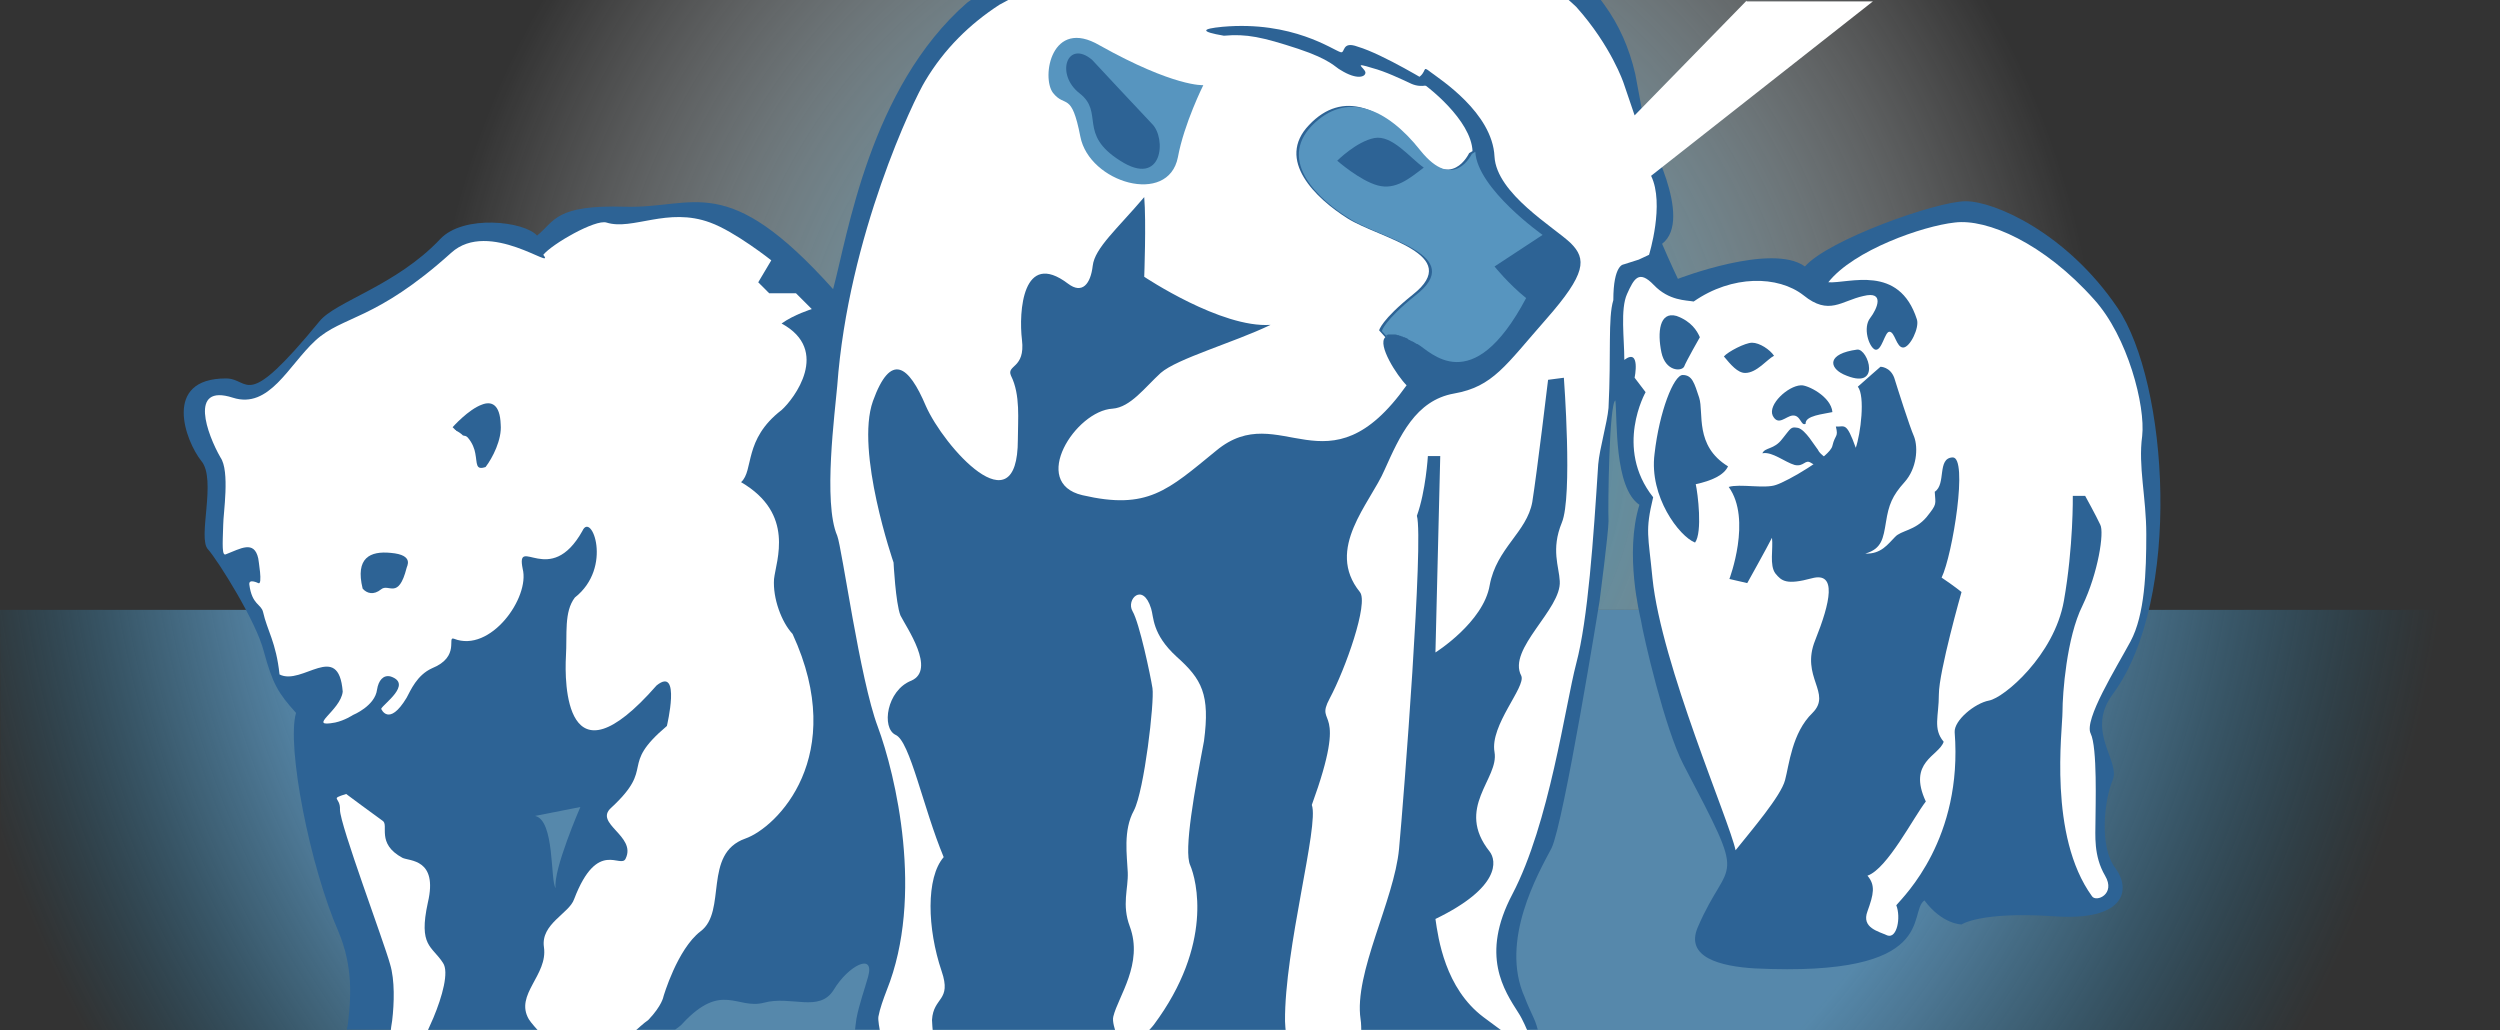 <?xml version="1.0" encoding="utf-8"?>
<!-- Generator: Adobe Illustrator 26.0.3, SVG Export Plug-In . SVG Version: 6.00 Build 0)  -->
<svg version="1.1" id="Layer_1" xmlns="http://www.w3.org/2000/svg" xmlns:xlink="http://www.w3.org/1999/xlink" x="0px" y="0px"
	 viewBox="0 0 364 150" style="enable-background:new 0 0 364 150;" xml:space="preserve">
<rect x="0" y="0" width="364" height="150" fill="#333333" stroke="none"/>
<style type="text/css">
	.st0{fill:url(#SVGID_1_);}
	.st1{fill:url(#SVGID_00000120546328740149502770000006338639509710657676_);}
	.st2{fill:#2D6395;}
	.st3{fill:#FFFFFF;}
	.st4{fill:#5795BF;}
</style>
<g>
	
		<radialGradient id="SVGID_1_" cx="737.39" cy="-411.41" r="144.843" gradientTransform="matrix(-1 0 0 -1.021 921.495 -357.092)" gradientUnits="userSpaceOnUse">
		<stop  offset="0" style="stop-color:#0671A2"/>
		<stop  offset="0.138" style="stop-color:#0B78A6"/>
		<stop  offset="0.23" style="stop-color:#3C93B8;stop-opacity:0.869"/>
		<stop  offset="0.352" style="stop-color:#77B4CD;stop-opacity:0.696"/>
		<stop  offset="0.47" style="stop-color:#A8CFDF;stop-opacity:0.528"/>
		<stop  offset="0.581" style="stop-color:#CDE4ED;stop-opacity:0.37"/>
		<stop  offset="0.683" style="stop-color:#E9F3F7;stop-opacity:0.226"/>
		<stop  offset="0.773" style="stop-color:#F9FCFD;stop-opacity:9.752595e-02"/>
		<stop  offset="0.842" style="stop-color:#FFFFFF;stop-opacity:0"/>
	</radialGradient>
	<polygon class="st0" points="0,0 364,0 364,88.8 0,88.8 	"/>
	
		<radialGradient id="SVGID_00000034803308223155783950000010241132921070836389_" cx="175.652" cy="1207.347" r="191.015" fx="154.513" fy="1207.347" gradientTransform="matrix(1 0 0 1.008 -1.129 -1154.832)" gradientUnits="userSpaceOnUse">
		<stop  offset="0.671" style="stop-color:#5F9EC9;stop-opacity:0.8"/>
		<stop  offset="0.725" style="stop-color:#5A9BC7;stop-opacity:0.65"/>
		<stop  offset="0.792" style="stop-color:#4B94C0;stop-opacity:0.466"/>
		<stop  offset="0.864" style="stop-color:#3287B5;stop-opacity:0.265"/>
		<stop  offset="0.941" style="stop-color:#1076A6;stop-opacity:5.365640e-02"/>
		<stop  offset="0.961" style="stop-color:#0671A2;stop-opacity:0"/>
	</radialGradient>
	<polygon style="fill:url(#SVGID_00000034803308223155783950000010241132921070836389_);" points="0,88.8 364,88.8 364,150 0.2,150 
			"/>
	<g>
		<path class="st2" d="M239.7,19.4c0,0,7,12.5,2.3,16.1c1.2,2.8,2.3,5.1,2.3,5.1s13.7-5.3,18.5-1.8c3.4-3.9,19.2-9.5,23.4-9.5
			s14.7,4.6,22.1,15.5c7.4,10.9,9.5,42.5-0.7,56.3c-4,5.4,1.2,9.7,0,12.5c-1.2,2.8-2,9.7,0.4,12.8c2.3,3.1,1.5,7.8-9.1,7
			c-10.5-0.7-13.3,1.2-13.3,1.2s-2.8,0-5.4-3.5c-2.5,1.7,2.3,11.2-24.7,9.9c-5-0.3-10.2-1.6-8.3-6c4.6-10.7,7.5-5.4-2.1-23.7
			c-2.7-5.2-5.8-18.6-6.2-21.1c-0.1-0.5-2.4-9.6-0.2-16.7c-3.7-2.5-3.2-12.4-3.5-15.2c-0.9,0.4-1.1,15.3-1,17.6
			c0,1.6-1.3,11.6-1.3,11.6s-5.2,32.3-7,36c-1.9,3.6-7.6,13.5-3.9,21.7c0.4,1.1,0.9,2.1,1.3,3c0.3,0.6,0.6,1.7,0.6,1.7h-99.4
			c0,0,0.1-1,0.2-1.6c0.4-2.1,1.2-4.3,1.7-6.1c1-3.6-2.9-1.6-5,1.9c-2.1,3.4-6.2,0.8-10.2,1.9c-3.9,1-6.1-3.1-11.8,3
			c-0.3,0.4-1.1,0.9-1.1,0.9H50.5c0,0,0.2-0.9,0.2-1.3c0.4-3.3,0.7-7.9-1.4-12.9c-4.2-9.6-7.6-27.1-6.2-31.9c-2.6-2.9-3.4-4.2-4.7-9
			c-1.1-4.3-6.6-13.1-8.1-14.8c-1.6-1.6,1.3-10.2-1-12.9c-2.3-2.9-5.7-12,3.6-12c3.6,0,2.6,5.1,13.6-8.3c2.3-2.9,11.2-5.2,17.6-12
			c3.4-3.6,12.2-2.6,14.1-0.5c2.6-2.1,2.6-4.5,12.8-4.2c10.2,0.3,14.7-5.4,30.3,12c2.1-7.7,5.3-29.3,19.5-41.7
			c0.3-0.2,0.7-0.5,0.7-0.5h91.5c0,0,0.4,0.5,0.6,0.8c2.1,2.9,3.6,6.2,4.5,10.1L239.7,19.4z M77.9,118.8c2.9,0.6,2.2,9.5,3,10.5
			c-0.4-2.6,3.6-11.8,3.6-11.8L77.9,118.8z"/>
		<path class="st3" d="M50.4,115.6c0,0,4.3,3.2,5.3,3.9c1,0.6-1,3.3,2.9,5.4c1,0.5,5.2,0.1,3.7,6.5c-1.4,6.4,0.6,6.3,2.2,8.8
			c0.9,1.3-0.1,4.9-1.4,8c-0.3,0.7-0.8,1.8-0.8,1.8h-5.4c0,0,0.1-0.9,0.2-1.4c0.3-2.5,0.4-5.9-0.3-8.2c-0.9-3.3-7.3-20.3-7.3-22.5
			C49.6,116,47.9,116.4,50.4,115.6z"/>
		<path class="st3" d="M32.5,76.4c-0.1,3-0.2,4.6,0.4,4.3c2.1-0.8,4.1-2.1,4.7,0.6c0,0.1,0.7,4,0,3.6c0,0-1.4-0.7-1.3,0.2
			c0.4,3,1.7,2.8,2,4c0.6,2.7,1.9,4.4,2.4,9.1c3.3,1.7,8.6-5,9.2,2.5c-0.3,2.8-5.4,5.3-1.1,4.5c1.4-0.3,2.6-1.1,2.6-1.1
			s3.2-1.3,3.5-3.7c0.2-1.3,0.9-2.2,2-1.9c3.2,1.1-1.1,4-1.4,4.7c0,0,1.1,2.7,3.7-1.6c0.6-1.1,1.5-3.3,3.7-4.3
			c4.2-1.7,2.1-4.7,3.2-4.3c5.3,2.1,11.1-6,10-10.2c-1-5,4,2.9,8.7-5.5c1.3-2.9,4.5,5.3-1.1,9.7c-1.6,2.1-1.1,5.3-1.3,8.6
			c-0.2,3.6-0.2,19.5,13.2,4.2c3.6-2.9,1.5,5.9,1.5,5.9c-7.1,6-1.5,5.8-8.1,11.9c-2.6,2.3,3.7,4.1,2.1,7.4c-0.7,1.6-4.1-3-7.5,5.9
			c-0.7,2.1-4.9,3.6-4.4,7c0.6,4.1-4.3,6.9-2.2,10.5c0.3,0.5,1.3,1.6,1.3,1.6h14.3c0,0,1.2-1.1,1.8-1.5c2-2.1,2.2-3.4,2.2-3.4
			s2-6.9,5.4-9.5c3.9-2.9,0.3-11.3,6.5-13.5c4.6-1.6,15.1-12,6.9-29.8c-1.6-1.7-2.9-5.2-2.7-8c0.3-2.7,3.1-9.5-4.8-14.1
			c1.9-1.7,0.3-6.2,5.9-10.5c1.8-1.6,7.2-8.7,0-12.6c1.8-1.3,4.4-2.1,4.4-2.1l-2.3-2.3h-3.9l-1.6-1.6l1.9-3.2c0,0-5.3-4.2-8.9-5.5
			c-6.2-2.3-11.3,1.2-15.1,0c-1.6-0.5-7.9,3.1-9.2,4.7c2,2.5-7.9-5.3-13.4-0.3c-11.1,10-15.8,9.1-19.8,12.8c-3.9,3.6-6.7,10-12,8.3
			c-6.5-2.1-3.7,5.4-1.8,8.7C33.5,68.6,32.5,74.8,32.5,76.4z"/>
		<path class="st2" d="M70.2,58.9c-2,0.7-4.3,3.3-4.3,3.3c0.2,0.2,0.3,0.3,0.4,0.4c0,0,0.1,0,0.1,0.1c0.4,0.2,0.7,0.4,1,0.7
			c0.3,0.1,0.4,0,0.7,0.3c0.7,0.8,1,1.7,1.1,2.3c0.3,1.5,0,2.5,1.5,2c1-1.3,2.4-4,2.2-6.2C72.8,58.8,71.5,58.4,70.2,58.9z"/>
		<path class="st2" d="M56.9,80.5c-3-0.3-5.2,0.7-4.1,5.2c0.6,0.7,1.6,1,2.7,0.1c1.1-0.9,2.5,1.6,3.7-3.1
			C59.2,82.5,60.4,80.8,56.9,80.5z"/>
		<path class="st3" d="M254.3,0.1L238,16.8l-1.6-4.7c0,0-1.8-5.4-6.9-11.1c-0.3-0.3-1.1-1-1.1-1h-81.6c0,0-0.9,0.5-1.3,0.7
			c-4.3,2.8-8,6.4-10.8,11.1c-1.6,2.6-11.2,22.5-12.8,44.4c-0.3,3.6-2.1,17,0,21.8c0.7,1.8,3.3,20.9,5.9,27.8
			c2.6,7,6.8,24.7,1.3,38.4c-0.5,1.3-1,2.7-1.2,3.8c-0.1,0.5,0.2,2,0.2,2h7.7c0,0-0.1-1.1-0.1-1.5c0.2-3.4,2.9-2.7,1.4-7.1
			c-2.1-6.2-2.3-13.6,0.3-16.6c-3-7.2-4.9-16.9-7-17.8c-2.1-1-1.3-6.5,2.3-7.9c3.6-1.6-0.7-7.7-1.6-9.5c-0.7-1.8-1-7.7-1-7.7
			s-5.6-16.2-3-23.5c2.6-7.2,5.2-5.2,7.7,0.7c2.6,5.9,13.4,18.1,13.4,4.9c0-2.9,0.4-6.5-1-9.3c-0.7-1.6,2.1-1,1.6-5.2
			c-0.5-4.1,0.1-13.2,6.7-8.2c2.1,1.6,3.3,0,3.6-2.6c0.3-2.6,3.6-5.4,7.5-10c0.3,3.6,0,11.6,0,11.6s11.2,7.5,18.4,7
			c-5.4,2.6-13.6,4.9-16,7c-2.3,2.1-4.4,5-7,5.2c-5.4,0.3-12.1,10.8-4.4,12.6c9.5,2.2,12.4-0.7,19.5-6.5c9.3-7.7,16.2,6.7,27.7-9.5
			c-1.4-1.4-4.3-5.9-3.1-7l-0.9-1c0,0,0.3-1.5,4.9-5.2c7.5-5.9-4.9-8.2-9.5-11.1c-4.6-2.9-10.5-8.5-5.6-13.6
			c4.9-5.2,10.8-2.6,15.8,3.6c4.9,6.2,7.5,0.5,7.5,0.5l0.5-0.3c-0.2-4.5-6.5-9.5-8.2-10.5c1.8-1,0.7-2.1,2.1-1c1.3,1,9,5.9,9.3,12.3
			c0.3,5.4,8.7,10.3,11.1,12.6c2.3,2.3,2.3,4.4-3.6,11.1s-7.7,9.8-13.4,10.8c-5.6,1-7.9,6.2-10.1,11.1c-2.1,4.9-8.7,11.5-3.6,17.8
			c1.3,1.6-2.1,11.2-4.4,15.5s2.9,0.4-2.6,15.5c1.1,2.9-4,21-3.9,31.5c0,0.4,0.1,1.4,0.1,1.4h11c0,0,0-1.2-0.1-1.7
			c-1-6.7,4.9-17.3,5.6-24.8c0.7-7.5,3.6-45,2.6-48.5c1.3-3.6,1.6-8.7,1.6-8.7h1.8L209,95c0,0,7-4.4,7.9-9.8c1-5.4,5.4-7.7,6.2-12.1
			c0.7-4.4,2.3-17.8,2.3-17.8l2.3-0.3c0,0,1.3,17.3-0.3,21.1c-1.6,3.9-0.4,6.4-0.3,8.5c0.3,4.1-7.7,9.9-5.6,13.8
			c0.7,1.6-4.6,7.2-3.9,11.1c0.7,3.9-5.8,8.1-0.7,14.5c1,1.3,1.6,5.2-7.9,9.8c0.4,2.8,1.4,10.1,7,14.3c0.8,0.6,2.7,2,2.7,2h3.7
			c0,0-0.7-1.7-1.3-2.6c-2.1-3.3-5.6-8.4-0.9-17.3c5.4-10.3,7.7-27.5,9.3-33.6c1.7-6.4,2.5-18.1,3.2-29c0.2-2.3,1.3-6,1.5-8.2
			c0.4-7.9-0.1-13.1,0.7-15.7c0-5.2,1.5-5.2,1.5-5.2l2.2-0.7l1.5-0.7c0,0,2.3-7.4,0.3-11.5l32.3-25.4H254.3z"/>
		<path class="st3" d="M240.8,41.5c-2.2-2.3-2.9-0.9-3.9,1.3c-1,2.2-0.4,6.5-0.4,9.6c2.4-1.8,1.5,2.6,1.5,2.6l1.6,2.1
			c0,0-4.6,8.1,1.1,15.3c-1.2,5-0.7,5.5-0.1,11.8c1.3,12.6,11.2,35.3,12.1,39.6c2.4-3,6.6-7.9,7.2-10.2c0.6-2.2,1-6.9,4-9.8
			c2.9-2.9-1.8-5.2,0.4-10.6c2.2-5.5,3.2-10-0.5-9c-3.7,1-4.4,0.4-5.3-0.7c-0.9-1.2-0.3-3.6-0.5-5.2c-0.7,1.4-3.6,6.6-3.6,6.6
			l-2.6-0.6c0,0,3.3-8.7-0.1-13.4c1.6-0.5,5.3,0.3,6.9-0.3c1.6-0.5,7.9-4.1,8.2-5.7c0.4-1.7,0.9-1.2,0.5-2.8
			c1.3,0.1,1.5-0.8,2.9,3.1c0.7-2,1.4-7.5,0.3-8.9c1-0.9,3.3-2.9,3.3-2.9s1.4,0,2,1.6c0.5,1.6,2.2,7,2.9,8.6
			c0.6,1.6,0.4,4.6-1.4,6.6c-1.8,2-2.3,3.3-2.7,5.8c-0.4,2.4-0.6,3.9-3,4.6c2.3,0.1,3.3-1.4,4.3-2.4c0.9-1,2.9-0.9,4.6-2.9
			c1.6-2,1.3-1.8,1.2-3.7c1.7-1.1,0.3-4.9,2.6-5c2.3-0.1,0,14.2-1.6,17.5c1.8,1.2,2.9,2.1,2.9,2.1s-3.3,11.6-3.3,14.9
			c0,3.2-0.9,5,0.7,6.9c-0.7,2.1-5.3,2.9-2.6,8.7c-1.8,2.3-5.6,9.8-8.5,10.8c1.2,1.4,0.9,2.7,0,5.2c-0.9,2.4,1.6,2.9,2.9,3.5
			c1.4,0.5,2-2.6,1.3-4.4c1.2-1.4,9.7-9.7,8.5-25.2c-0.1-1.7,2.9-4.2,5-4.6c2.2-0.4,9.5-6.6,10.9-14.5c1.4-7.9,1.3-15.3,1.3-15.3
			h1.8c0,0,1.6,2.9,2.2,4.2c0.6,1.1-0.3,7-2.6,11.8c-2.3,4.6-2.9,12.8-2.9,15.4c0,2.7-2.1,18.1,4.3,26.9c0.6,0.9,3.5-0.3,1.9-3
			c-1.7-2.9-1.4-5.9-1.4-7.9c0-2.1,0.3-10.8-0.7-12.8c-1-2,3.7-9.5,5.8-13.4c2.1-3.9,2.3-10.2,2.3-15.6c0-5.4-1.2-9.9-0.6-14.3
			c0.5-4.4-2.1-14.5-7-19.9c-7.3-8.2-15.6-11.8-20.3-11.2c-4.6,0.5-14.7,4-18.4,8.7c3,0.2,10.3-2.7,12.9,5.4c0.4,1.2-1,4.1-2,4.1
			c-1,0-1.2-2.3-2-2.3c-0.7,0-1.1,2.9-2.1,2.6c-0.9-0.4-1.8-3.2-0.7-4.6c1-1.3,2.2-4-1-3.2c-3.2,0.7-5,2.9-8.7-0.1
			c-3.7-2.9-10.4-3-16,0.9C245.5,43.7,243,43.8,240.8,41.5z"/>
		<path class="st2" d="M195.2,7.6c-1.1-0.3-7-4.6-17.2-3.7c-3.1,0.3-3.3,0.7,0.2,1.3c3.3-0.3,5.6,0.2,10.8,1.9
			c4.8,1.6,5.4,2.7,6.2,3.1c2.4,1.5,3.7,1,3.6,0.3c-0.2-0.7-1.9-1.5,1-0.6c1.9,0.5,4.2,1.6,5.7,2.3c1.6,0.7,2.9,0,2.9,0
			s-7-4.3-10.7-5.4C195.3,5.9,195.9,7.8,195.2,7.6z"/>
		<path class="st4" d="M160.1,6.6c-7-4.1-8.5,4.6-6.8,6.9c1.8,2.3,2.7-0.3,4,6.4s12.8,10.1,14.2,3c0.9-4.9,3.7-10.5,3.7-10.5
			S171,12.7,160.1,6.6z"/>
		<path class="st4" d="M201.9,48.8C201.9,48.7,202,48.7,201.9,48.8C202,48.7,202,48.7,201.9,48.8l0.2-0.1c0,0,0,0,0.1,0h0.1h0.1h0.1
			h0.1h0.1h0.1h0.1h0.1c0,0,0,0,0.1,0s0.2,0,0.4,0.1c0,0,0,0,0.1,0s0.1,0,0.2,0.1h0.1c0.1,0,0.1,0,0.2,0.1h0.1
			c0.1,0,0.1,0.1,0.2,0.1c0,0,0,0,0.1,0c0.1,0.1,0.3,0.1,0.4,0.2c0,0,0.1,0,0.1,0.1c0.1,0,0.1,0.1,0.2,0.1c0.1,0,0.1,0.1,0.2,0.1
			s0.1,0.1,0.2,0.1s0.2,0.1,0.2,0.1c0.1,0,0.1,0.1,0.2,0.1c0.1,0.1,0.3,0.2,0.4,0.2c1.8,1,7.9,8.2,15.8-6.7
			c-2.6-2.1-4.6-4.6-4.6-4.6l7-4.6c0,0-9.5-6.7-9.8-12.1l-0.5,0.3c0,0-2.6,5.6-7.5-0.5c-4.9-6.2-10.8-8.7-15.8-3.6
			c-5,5.2,1,10.8,5.6,13.6c4.6,2.9,17.1,5.2,9.5,11.1c-4.6,3.7-4.9,5.2-4.9,5.2l0.9,1l0,0C201.8,48.8,201.8,48.8,201.9,48.8
			L201.9,48.8z"/>
		<path class="st3" d="M171.3,95.6c-3.6-3.3-3.3-5.8-3.7-7c-1.2-3.9-3.7-1.3-2.7,0.4c1,1.7,2.6,9.3,2.9,11.2
			c0.3,2-1.2,14.9-2.7,17.8c-1.6,2.9-1,6.6-0.9,9c0.1,2.4-0.9,4.7,0.3,7.9c2,5.4-1.7,10.2-2.4,13.1c-0.2,0.7,0.3,2.1,0.3,2.1h4.8
			c0,0,0.5-0.5,0.8-0.9c8.7-11.7,6.2-21.1,5.3-23.2c-1-2.1,0.7-11.2,2-18.1C176.2,101.1,175,98.9,171.3,95.6z"/>
		<path class="st2" d="M200.1,20.1c-2.6,0.5-5.4,3.3-5.4,3.3s3.3,2.9,5.9,3.6s4.6-1,6.7-2.6C205.3,23,202.7,19.6,200.1,20.1z"/>
		<path class="st2" d="M163.1,23.4c-6.2-3.9-2.3-7-5.9-9.8s-1.8-7.9,1.8-4.9c0,0,6.7,7.2,8.7,9.3C169.9,20.1,169.3,27.4,163.1,23.4z
			"/>
		<path class="st2" d="M265.8,67.3c-0.7,0.5-1.2,0.7-2.1,0.1c-0.9-0.6-1,0.6-2.4,0.3c-1.4-0.4-3.3-2-4.7-1.7
			c0.4-0.9,1.7-0.5,2.9-2.1c1.3-1.6,1.2-1.8,2.3-1.6c1.1,0.3,2.4,2.6,2.9,3.2C265.1,66.4,266.5,66.8,265.8,67.3z M270.4,50.9
			c1.6-0.2,3.7,6.2-2,3.6C266.3,53.5,266,51.5,270.4,50.9z M262.2,56.1c0.9-0.1,4.4,1.6,4.6,3.9c-1.3,0.3-4,0.5-3.9,1.7
			c-0.7,0.4-0.7-1.3-1.9-1.2c-1,0.1-2.1,1.6-2.9,0C257.4,58.9,260.3,56.2,262.2,56.1z M255.1,49.9c1.1,0,2.6,1,3.2,1.9
			c-1,0.5-2.5,2.5-4.2,2.5c-1.1,0-2.1-1.2-3.1-2.4C251.6,51.2,254.1,49.9,255.1,49.9z M245,54.6c1.4,0,1.7,1.2,2.4,3.3
			c0.7,2.2-0.7,7,4.2,10c-0.6,1.3-2.4,2.1-4.7,2.6c0.3,1.3,1,7-0.1,8.5c-2.3-0.9-6.7-6.7-5.9-12.9C241.6,59.9,243.7,54.6,245,54.6z
			 M247.5,49.1c0,0-2,3.5-2.3,4.3c-0.4,0.7-2.7,0.7-3.3-2.1c-0.6-2.9-0.3-6,2.2-5.3C246.3,46.8,247.1,48.2,247.5,49.1z"/>
	</g>
</g>
</svg>

